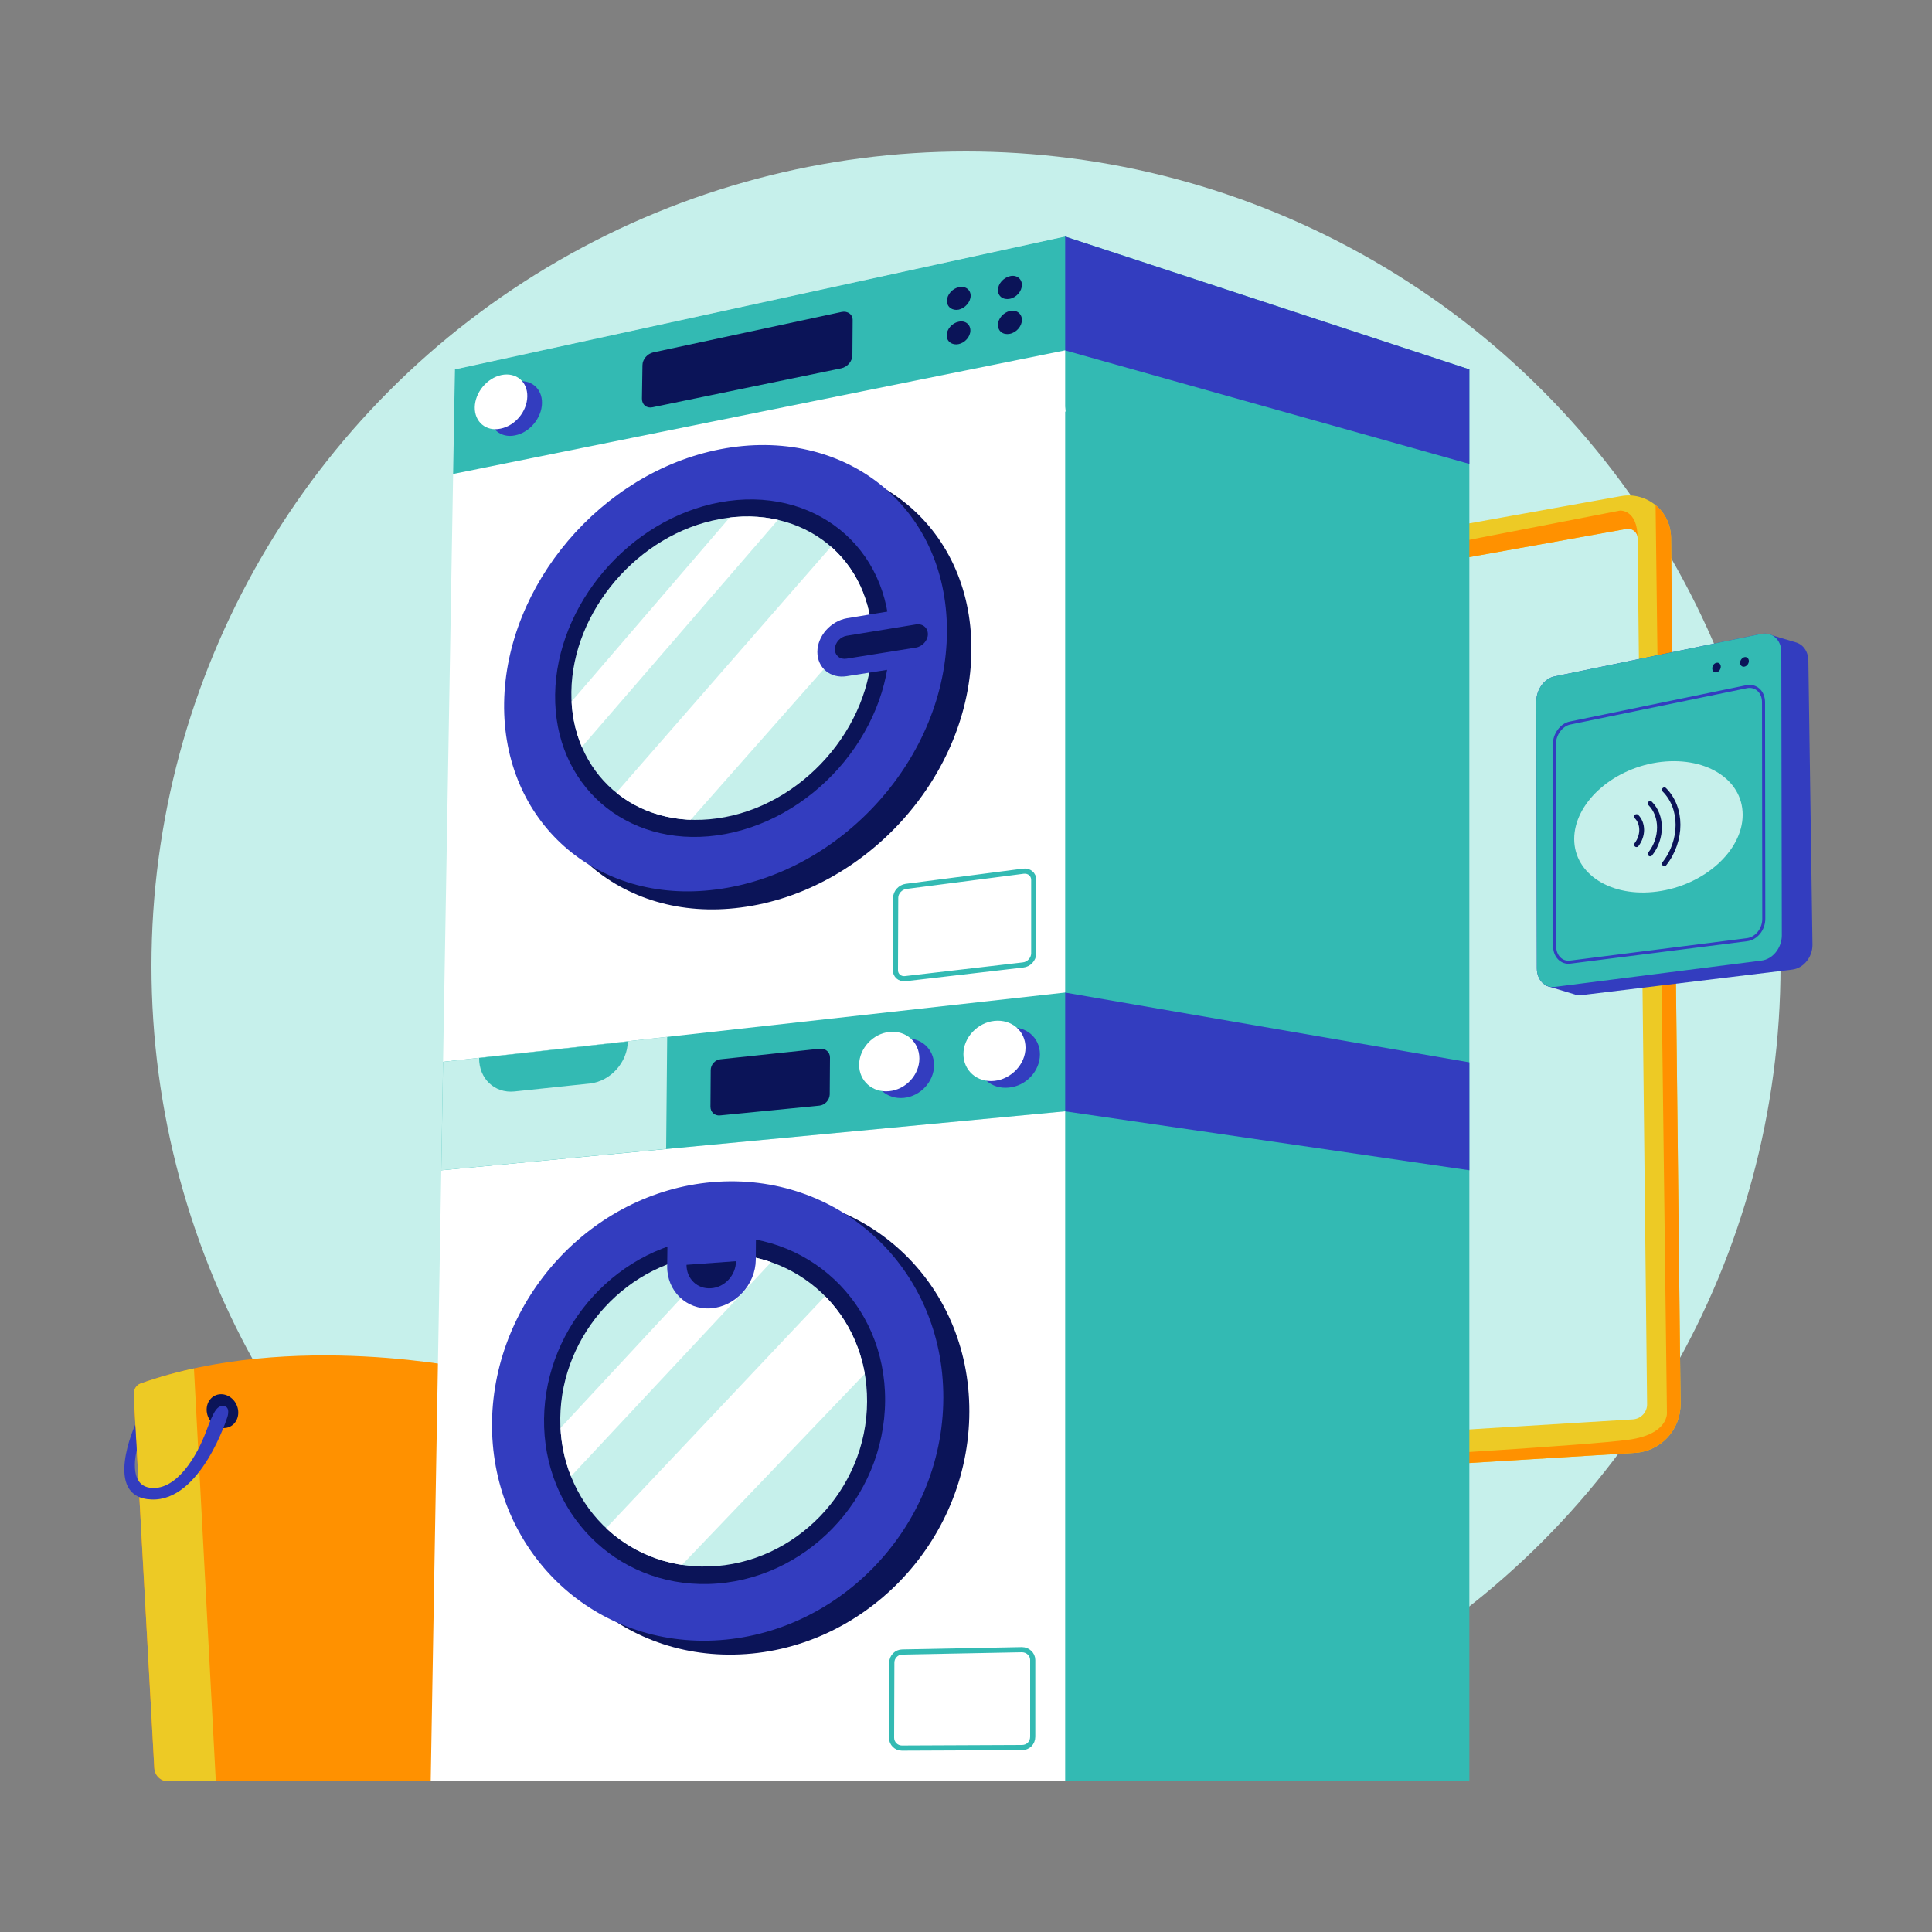 <?xml version="1.0" encoding="utf-8"?>
<!-- Generator: Adobe Illustrator 27.8.1, SVG Export Plug-In . SVG Version: 6.00 Build 0)  -->
<svg version="1.1" id="Illustrations" xmlns="http://www.w3.org/2000/svg" xmlns:xlink="http://www.w3.org/1999/xlink" x="0px"
	 y="0px" viewBox="0 0 750 750" style="enable-background:new 0 0 750 750;" xml:space="preserve">
<rect x="0" y="0" width="750" height="750" fill="#808080" stroke="none"/>
<style type="text/css">
	.st0{fill:#C6F0EB;}
	.st1{fill:#EDCA25;}
	.st2{clip-path:url(#SVGID_00000047059203745700015000000013527685834753527978_);fill:#FF9100;}
	.st3{clip-path:url(#SVGID_00000063625920323791401010000011789842721829539774_);fill:#FF9100;}
	.st4{fill:#333DBF;}
	.st5{fill:#33BAB3;}
	.st6{fill:none;stroke:#333DBF;stroke-width:1.181;stroke-miterlimit:10;}
	.st7{fill:#0B1458;}
	.st8{fill:none;stroke:#0B1458;stroke-width:1.869;stroke-linecap:round;stroke-miterlimit:10;}
	.st9{fill:#FF9100;}
	.st10{clip-path:url(#SVGID_00000119083954346579198900000013112427203507519156_);fill:#EDCA25;}
	.st11{fill:#FFFFFF;}
	.st12{fill:none;stroke:#C6F0EB;stroke-width:4;stroke-miterlimit:10;}
	.st13{clip-path:url(#SVGID_00000072989962604090507640000011955787868262903438_);}
	.st14{fill:none;stroke:#33BAB3;stroke-width:2;stroke-miterlimit:10;}
	.st15{clip-path:url(#SVGID_00000102527538441777073660000013198200332676083892_);}
</style>
<g>
	<circle class="st0" cx="375" cy="375" r="316.2"/>
	<g>
		<g>
			<path id="XMLID_00000040554893564585534940000009970710006139655048_" class="st1" d="M564.2,568.3c-3.4,0-6.3-2.7-6.5-6.1
				c-0.2-3.6,2.5-6.7,6.1-6.9l70.1-4.3c3.1-0.2,5.6-2.8,5.5-6l-3.7-336.2c0-1.4-0.8-2.3-1.3-2.7s-1.5-1-2.9-0.8l-72.9,13.1
				c-3.5,0.6-6.9-1.7-7.5-5.2s1.7-6.9,5.2-7.5l72.9-13.1c4.8-0.9,9.7,0.4,13.5,3.5s5.9,7.7,6,12.6l3.7,336.2
				c0.1,10.1-7.7,18.5-17.7,19.1l-70.1,4.3C564.5,568.3,564.3,568.3,564.2,568.3z"/>
		</g>
		<g>
			<defs>
				<path id="SVGID_1_" d="M564.2,568.3c-3.4,0-6.3-2.7-6.5-6.1c-0.2-3.6,2.5-6.7,6.1-6.9l70.1-4.3c3.1-0.2,5.6-2.8,5.5-6
					l-3.7-336.2c0-1.4-0.8-2.3-1.3-2.7s-1.5-1-2.9-0.8l-72.9,13.1c-3.5,0.6-6.9-1.7-7.5-5.2s1.7-6.9,5.2-7.5l72.9-13.1
					c4.8-0.9,9.7,0.4,13.5,3.5s5.9,7.7,6,12.6l3.7,336.2c0.1,10.1-7.7,18.5-17.7,19.1l-70.1,4.3
					C564.5,568.3,564.3,568.3,564.2,568.3z"/>
			</defs>
			<clipPath id="SVGID_00000065765505395136426570000017451896803129695403_">
				<use xlink:href="#SVGID_1_"  style="overflow:visible;"/>
			</clipPath>
			<path style="clip-path:url(#SVGID_00000065765505395136426570000017451896803129695403_);fill:#FF9100;" d="M551.1,213.3
				l77.8-15.1c0,0,6.8-0.5,6.8,10.6s0,0,0,0l-83,15.1L551.1,213.3"/>
		</g>
		<g>
			<defs>
				<path id="SVGID_00000078750607357913311790000018027567767392729758_" d="M564.2,568.3c-3.4,0-6.3-2.7-6.5-6.1
					c-0.2-3.6,2.5-6.7,6.1-6.9l70.1-4.3c3.1-0.2,5.6-2.8,5.5-6l-3.7-336.2c0-1.4-0.8-2.3-1.3-2.7s-1.5-1-2.9-0.8l-72.9,13.1
					c-3.5,0.6-6.9-1.7-7.5-5.2s1.7-6.9,5.2-7.5l72.9-13.1c4.8-0.9,9.7,0.4,13.5,3.5s5.9,7.7,6,12.6l3.7,336.2
					c0.1,10.1-7.7,18.5-17.7,19.1l-70.1,4.3C564.5,568.3,564.3,568.3,564.2,568.3z"/>
			</defs>
			<clipPath id="SVGID_00000091695102399846560000000015871841691067148951_">
				<use xlink:href="#SVGID_00000078750607357913311790000018027567767392729758_"  style="overflow:visible;"/>
			</clipPath>
			<path style="clip-path:url(#SVGID_00000091695102399846560000000015871841691067148951_);fill:#FF9100;" d="M642.7,196.2
				l4.4,352.1c0,0,0.9,8.4-14.8,10.6c-15.8,2.2-95.2,6.8-95.2,6.8l4,6.7l108.2-2l10.5-12.1l-0.5-358.5L642.7,196.2"/>
		</g>
	</g>
	<g id="XMLID_00000172441727977184132970000005891773044787045804_">
		<path class="st4" d="M696.9,249.3L696.9,249.3l-10.1-3l-3.2,5l-71.4,14.2c-4,0.8-7.1,5.1-7,9.6l1.4,97.6l-6.3,10l10.9,3.3
			c0.1,0,0.1,0,0.2,0.1h0.1l0,0c0.8,0.2,1.6,0.3,2.5,0.2l81.7-9.9c4.4-0.5,7.9-4.8,7.9-9.6L702,256.3
			C701.9,252.7,699.8,250,696.9,249.3z"/>
		<g>
			<g>
				<path class="st4" d="M683.8,372.9l-80.2,10.2c-3.9,0.5-7-2.7-7-7.2l-0.2-103.7c0-4.5,3.1-8.8,7-9.6l80.2-16.5
					c4.3-0.9,7.9,2.2,7.9,7l0.2,110.2C691.6,368.1,688.1,372.4,683.8,372.9z"/>
				<path class="st5" d="M683.8,372.9l-80.2,10.2c-3.9,0.5-7-2.7-7-7.2l-0.2-103.7c0-4.5,3.1-8.8,7-9.6l80.2-16.5
					c4.3-0.9,7.9,2.2,7.9,7l0.2,110.2C691.6,368.1,688.1,372.4,683.8,372.9z"/>
				<path class="st6" d="M678.1,364.8l-68.6,8.7c-3.3,0.4-6-2.3-6-6.2l-0.1-78.4c0-3.8,2.7-7.5,6-8.2l68.5-14.1
					c3.7-0.8,6.7,1.9,6.7,6l0.1,83.9C684.8,360.7,681.8,364.4,678.1,364.8z"/>
				<path class="st7" d="M678.9,256.6c0-1-0.8-1.7-1.7-1.5s-1.7,1.2-1.7,2.2s0.8,1.7,1.7,1.5C678.1,258.6,678.9,257.7,678.9,256.6z"
					/>
				<path class="st7" d="M668,258.8c0-1-0.7-1.7-1.7-1.5c-0.9,0.2-1.6,1.1-1.6,2.2c0,1,0.7,1.7,1.7,1.5
					C667.3,260.8,668,259.8,668,258.8z"/>
				<g>
					<path class="st0" d="M676.5,316.3c0,14-15,27.4-33.2,29.8c-17.9,2.4-32.2-6.8-32.2-20.4s14.2-26.9,32.1-29.7
						C661.5,293.2,676.5,302.2,676.5,316.3z"/>
					<g>
						<g>
							<path class="st8" d="M635.3,327.9c1.3-1.7,2-3.8,2-5.7c0-2-0.7-3.9-2-5.2"/>
							<path class="st8" d="M640.6,331.5c2.4-3,3.6-6.8,3.6-10.3s-1.2-6.9-3.6-9.3"/>
							<path class="st8" d="M646.1,335.3c3.5-4.4,5.3-9.9,5.3-15.1s-1.8-10.1-5.3-13.6"/>
						</g>
					</g>
				</g>
			</g>
		</g>
	</g>
	<g>
		<g>
			<g>
				<path id="XMLID_00000123404535225863792270000010875514810880227503_" class="st9" d="M51.9,541.3l8,145.1
					c0.2,2.9,2.5,5.1,5.4,5.1h109.1l9.5-159.8c0,0-70.7-15.5-129.4,5.4C52.9,537.7,51.8,539.5,51.9,541.3z"/>
			</g>
			<g>
				<defs>
					<path id="SVGID_00000049910259513015712970000012609445967933725119_" d="M51.9,541.3l8,145.1c0.2,2.9,2.5,5.1,5.4,5.1h109.1
						l9.5-159.8c0,0-70.7-15.5-129.4,5.4C52.9,537.7,51.8,539.5,51.9,541.3z"/>
				</defs>
				<clipPath id="SVGID_00000085945034706547906270000008261361163826340264_">
					<use xlink:href="#SVGID_00000049910259513015712970000012609445967933725119_"  style="overflow:visible;"/>
				</clipPath>
				<polygon style="clip-path:url(#SVGID_00000085945034706547906270000008261361163826340264_);fill:#EDCA25;" points="74.9,523.9 
					84.4,703.2 56,701.8 40.4,531.4 				"/>
			</g>
		</g>
	</g>
	<g>
		<g>
			<polygon class="st11" points="176.6,691.5 176.6,143.4 413.4,91.8 413.4,691.5 			"/>
			<polygon class="st5" points="570.4,691.5 570.4,143.4 413.4,91.8 413.4,691.5 			"/>
			<polygon class="st0" points="176.6,424.4 413.4,397.9 413.4,449.6 176.6,469.5 			"/>
			<line class="st12" x1="176.6" y1="202.3" x2="413.4" y2="157.8"/>
			<polygon class="st4" points="413.4,136 570.4,180.1 570.4,143.4 413.4,91.8 			"/>
			<polygon class="st4" points="413.4,431.4 413.4,385.3 570.4,412.4 570.4,454.3 			"/>
		</g>
		<g>
			<g>
				<g>
					<polygon class="st11" points="413.5,385.3 172,412.2 175.9,184 413.5,136 					"/>
					<g>
						<path class="st7" d="M377.1,252c0.1-48.6-40-79.9-88-70.6c-46.3,9-83.2,52.8-83.9,98.4c-0.7,45.9,35.5,78.6,82.3,72.5
							C336.2,346.1,377,300.9,377.1,252z"/>
						<g>
							<path class="st4" d="M367.6,245c0.1-48.6-40-79.9-88-70.6c-46.3,9-83.2,52.8-83.9,98.4c-0.7,45.9,35.5,78.6,82.3,72.5
								C326.7,339.1,367.5,293.9,367.6,245z"/>
							<path class="st7" d="M345.4,248.6c0.2-36.5-29.8-60.3-66-53.6c-35.2,6.6-63.4,39.8-63.9,74.6c-0.5,34.9,27.2,59.5,62.8,54.7
								C314.8,319.3,345.3,285.2,345.4,248.6z"/>
							<path class="st0" d="M338.6,249.7c0.2-32.7-26.7-54.2-59.2-48.2c-31.7,5.8-57.2,35.8-57.6,67.1
								c-0.4,31.5,24.6,53.6,56.6,49.1C311.1,313.2,338.4,282.6,338.6,249.7z"/>
							<g>
								<g>
									<defs>
										<path id="SVGID_00000079464862990706941040000015178307156949375397_" d="M338.6,249.7c0.2-32.7-26.7-54.2-59.2-48.2
											c-31.7,5.8-57.2,35.8-57.6,67.1c-0.4,31.5,24.6,53.6,56.6,49.1C311.1,313.2,338.4,282.6,338.6,249.7z"/>
									</defs>
									<clipPath id="SVGID_00000127020587411058763540000013885980077445146025_">
										<use xlink:href="#SVGID_00000079464862990706941040000015178307156949375397_"  style="overflow:visible;"/>
									</clipPath>
									<g style="clip-path:url(#SVGID_00000127020587411058763540000013885980077445146025_);">
										<polygon class="st11" points="228.2,320.4 332.3,201.1 355.4,219.4 251.4,337.2 										"/>
										<polygon class="st11" points="201.8,295.7 303.7,177.1 314.8,187 214,303.7 										"/>
									</g>
								</g>
							</g>
							<g>
								<path class="st4" d="M356.1,235.5l-27.3,4.5c-6.3,1.1-11.5,6.9-11.5,13.1l0,0c0,6.2,5.1,10.4,11.4,9.4l27.4-4.3
									c2.3-0.4,4.1-2.4,4.2-4.7v-14.8C360.3,236.6,358.4,235.1,356.1,235.5z"/>
								<path class="st7" d="M355.6,242.4l-26.9,4.4c-2.5,0.4-4.6,2.7-4.6,5.2l0,0c0,2.5,2,4.1,4.5,3.7l26.9-4.3
									c2.6-0.4,4.7-2.8,4.7-5.2l0,0C360.2,243.7,358.2,242,355.6,242.4z"/>
							</g>
						</g>
					</g>
				</g>
				<polygon class="st5" points="413.5,91.8 176.6,143.4 175.9,184 413.5,136 				"/>
				<path class="st4" d="M210.4,156.5c0.1-5.8-4.4-9.5-10.1-8.3c-5.6,1.2-10.2,6.8-10.3,12.5c-0.1,5.7,4.4,9.5,10,8.3
					C205.6,167.9,210.3,162.3,210.4,156.5z"/>
				<path class="st7" d="M326.5,143l-73.2,15.1c-2.3,0.5-4.1-1-4.1-3.3l0.2-13c0-2.3,1.9-4.5,4.2-5l73.1-15.7c2.4-0.5,4.4,1,4.3,3.3
					l-0.1,13.4C330.9,140.2,329,142.5,326.5,143z"/>
				<g>
					<path class="st7" d="M376.8,114.8c0,2.4-2.1,4.8-4.6,5.4c-2.5,0.5-4.6-1-4.6-3.4s2.1-4.8,4.6-5.3
						C374.7,110.9,376.8,112.4,376.8,114.8z"/>
					<path class="st7" d="M376.7,128.3c0,2.4-2.1,4.8-4.6,5.3s-4.6-1-4.6-3.4c0-2.4,2.1-4.8,4.6-5.3
						C374.7,124.3,376.7,125.9,376.7,128.3z"/>
				</g>
				<g>
					<path class="st7" d="M396.7,110.6c0,2.4-2.1,4.9-4.7,5.4c-2.6,0.5-4.6-1-4.6-3.4s2.1-4.8,4.7-5.4
						C394.6,106.6,396.7,108.2,396.7,110.6z"/>
					<path class="st7" d="M396.7,124.2c0,2.4-2.1,4.9-4.7,5.4c-2.6,0.5-4.6-1-4.6-3.5c0-2.4,2.1-4.8,4.7-5.4
						C394.6,120.2,396.7,121.7,396.7,124.2z"/>
				</g>
			</g>
			<path class="st14" d="M397.1,374.6l-45.6,5.3c-2.2,0.3-4-1.3-3.9-3.4l0.1-28c0-2.1,1.8-4.1,4-4.4l45.5-5.9
				c2.3-0.3,4.1,1.2,4.1,3.4v28.6C401.2,372.4,399.4,374.4,397.1,374.6z"/>
			<g>
				<g>
					<polygon class="st11" points="413.5,691.5 167.2,691.5 171.3,454.3 413.5,431.4 					"/>
					<g>
						<g>
							<path class="st7" d="M376.3,548c0.1-50.6-40.8-87.9-89.7-83.7c-47.2,4.1-84.7,45.5-85.5,92.9c-0.7,47.7,36.1,86,83.9,85.1
								C334.6,641.4,376.2,599,376.3,548z"/>
						</g>
					</g>
					<g>
						<g>
							<path class="st4" d="M366.2,542.6c0.1-50.6-40.8-87.9-89.7-83.7c-47.2,4.1-84.7,45.5-85.5,92.9c-0.7,47.7,36.1,86,83.9,85.1
								C324.4,635.9,366.1,593.6,366.2,542.6z"/>
							<path class="st7" d="M343.6,543.7c0.2-38-30.4-66.3-67.3-63.4c-35.9,2.8-64.6,34.2-65.1,70.4c-0.5,36.4,27.7,65.2,63.9,64.2
								C312.3,613.9,343.4,582,343.6,543.7z"/>
							<path class="st0" d="M336.6,544.1c0.2-34.1-27.2-59.6-60.4-57.1c-32.3,2.4-58.3,30.7-58.7,63.4
								c-0.4,32.8,25.1,58.7,57.7,57.7C308.6,607.1,336.5,578.4,336.6,544.1z"/>
							<g>
								<g>
									<defs>
										<path id="SVGID_00000136400722301943715020000014459260659810592158_" d="M336.6,544.1c0.2-34.1-27.2-59.6-60.4-57.1
											c-32.3,2.4-58.3,30.7-58.7,63.4c-0.4,32.8,25.1,58.7,57.7,57.7C308.6,607.1,336.5,578.4,336.6,544.1z"/>
									</defs>
									<clipPath id="SVGID_00000026151556466472957980000017752925172369036725_">
										<use xlink:href="#SVGID_00000136400722301943715020000014459260659810592158_"  style="overflow:visible;"/>
									</clipPath>
									<g style="clip-path:url(#SVGID_00000026151556466472957980000017752925172369036725_);">
										<polygon class="st11" points="224.1,605.1 330.2,492.7 353.7,514.5 247.7,625.3 										"/>
										<polygon class="st11" points="197.2,576.3 301,464.5 312.4,476 209.5,586.1 										"/>
									</g>
								</g>
							</g>
						</g>
						<g>
							<path class="st4" d="M293.5,471.4l-34.3,2.8l-0.2,17.4c-0.1,9.6,7.5,16.9,16.9,16.3l0,0c9.5-0.7,17.4-9.1,17.5-18.9
								L293.5,471.4z"/>
							<path class="st7" d="M285.7,489.6c0,5.4-4.4,10.2-9.7,10.5c-5.3,0.4-9.5-3.7-9.5-9.1L285.7,489.6z"/>
						</g>
					</g>
				</g>
				<polygon class="st5" points="413.5,385.3 172,412.2 171.3,454.3 413.5,431.4 				"/>
				<path class="st4" d="M403.7,409.3c0-6.5-5.4-11.1-12.1-10.4c-6.6,0.7-12,6.5-12,12.9s5.3,11.1,12,10.4
					C398.3,421.6,403.7,415.8,403.7,409.3z"/>
				<path class="st4" d="M362.6,413.5c0-6.4-5.2-11-11.7-10.3c-6.4,0.7-11.6,6.4-11.7,12.7c0,6.3,5.1,10.9,11.6,10.3
					S362.6,419.9,362.6,413.5z"/>
				<path class="st11" d="M204.7,153.9c0.1-5.8-4.4-9.5-10.1-8.3c-5.6,1.2-10.2,6.8-10.3,12.5c-0.1,5.7,4.4,9.5,10,8.3
					C200,165.3,204.6,159.7,204.7,153.9z"/>
				<path class="st11" d="M398.1,406.7c0-6.5-5.4-11.1-12.1-10.4c-6.6,0.7-12,6.5-12,12.9s5.3,11.1,12,10.4
					C392.6,418.9,398.1,413.1,398.1,406.7z"/>
				<path class="st11" d="M356.9,410.9c0-6.4-5.2-11-11.7-10.3c-6.4,0.7-11.6,6.4-11.7,12.7c0,6.3,5.1,10.9,11.6,10.3
					C351.6,423,356.9,417.3,356.9,410.9z"/>
			</g>
			<path class="st14" d="M396.7,678.4l-46.6,0.2c-2.2,0-4-1.8-4-4l0.1-29.2c0-2.2,1.8-4.1,4.1-4.1l46.4-0.9c2.3,0,4.2,1.8,4.2,4
				v29.8C400.9,676.6,399.1,678.4,396.7,678.4z"/>
			<polygon class="st0" points="258.6,446 171.3,454.3 172,412.2 259,402.5 			"/>
			<path class="st7" d="M318.1,429.2l-38.6,3.8c-2.1,0.2-3.7-1.3-3.7-3.4l0.1-14.2c0-2.1,1.7-4,3.8-4.2l38.6-4.1
				c2.1-0.2,3.9,1.3,3.9,3.4l-0.1,14.4C322,427.1,320.2,429,318.1,429.2z"/>
			<path class="st5" d="M229.1,420.6l-29.4,3.1c-7.7,0.8-13.8-5-13.7-13l0,0l57.7-6.4l0,0C243.6,412.4,237,419.7,229.1,420.6z"/>
		</g>
	</g>
	<ellipse transform="matrix(0.9 -0.435 0.435 0.9 -229.918 92.365)" class="st7" cx="86.6" cy="547.9" rx="6" ry="6.7"/>
	<path class="st4" d="M53.1,563c0,0-3.8,13.9,5.7,14.6c9.7,0.8,17.6-12,21.4-22.4c2.6-6.9,3.9-9.4,6.3-9.4c3.2,0,1.8,4.2,1.8,4.2
		S78,582.9,58.8,582.1c-19.2-0.7-6.3-29-6.3-29L53.1,563z"/>
</g>
</svg>
